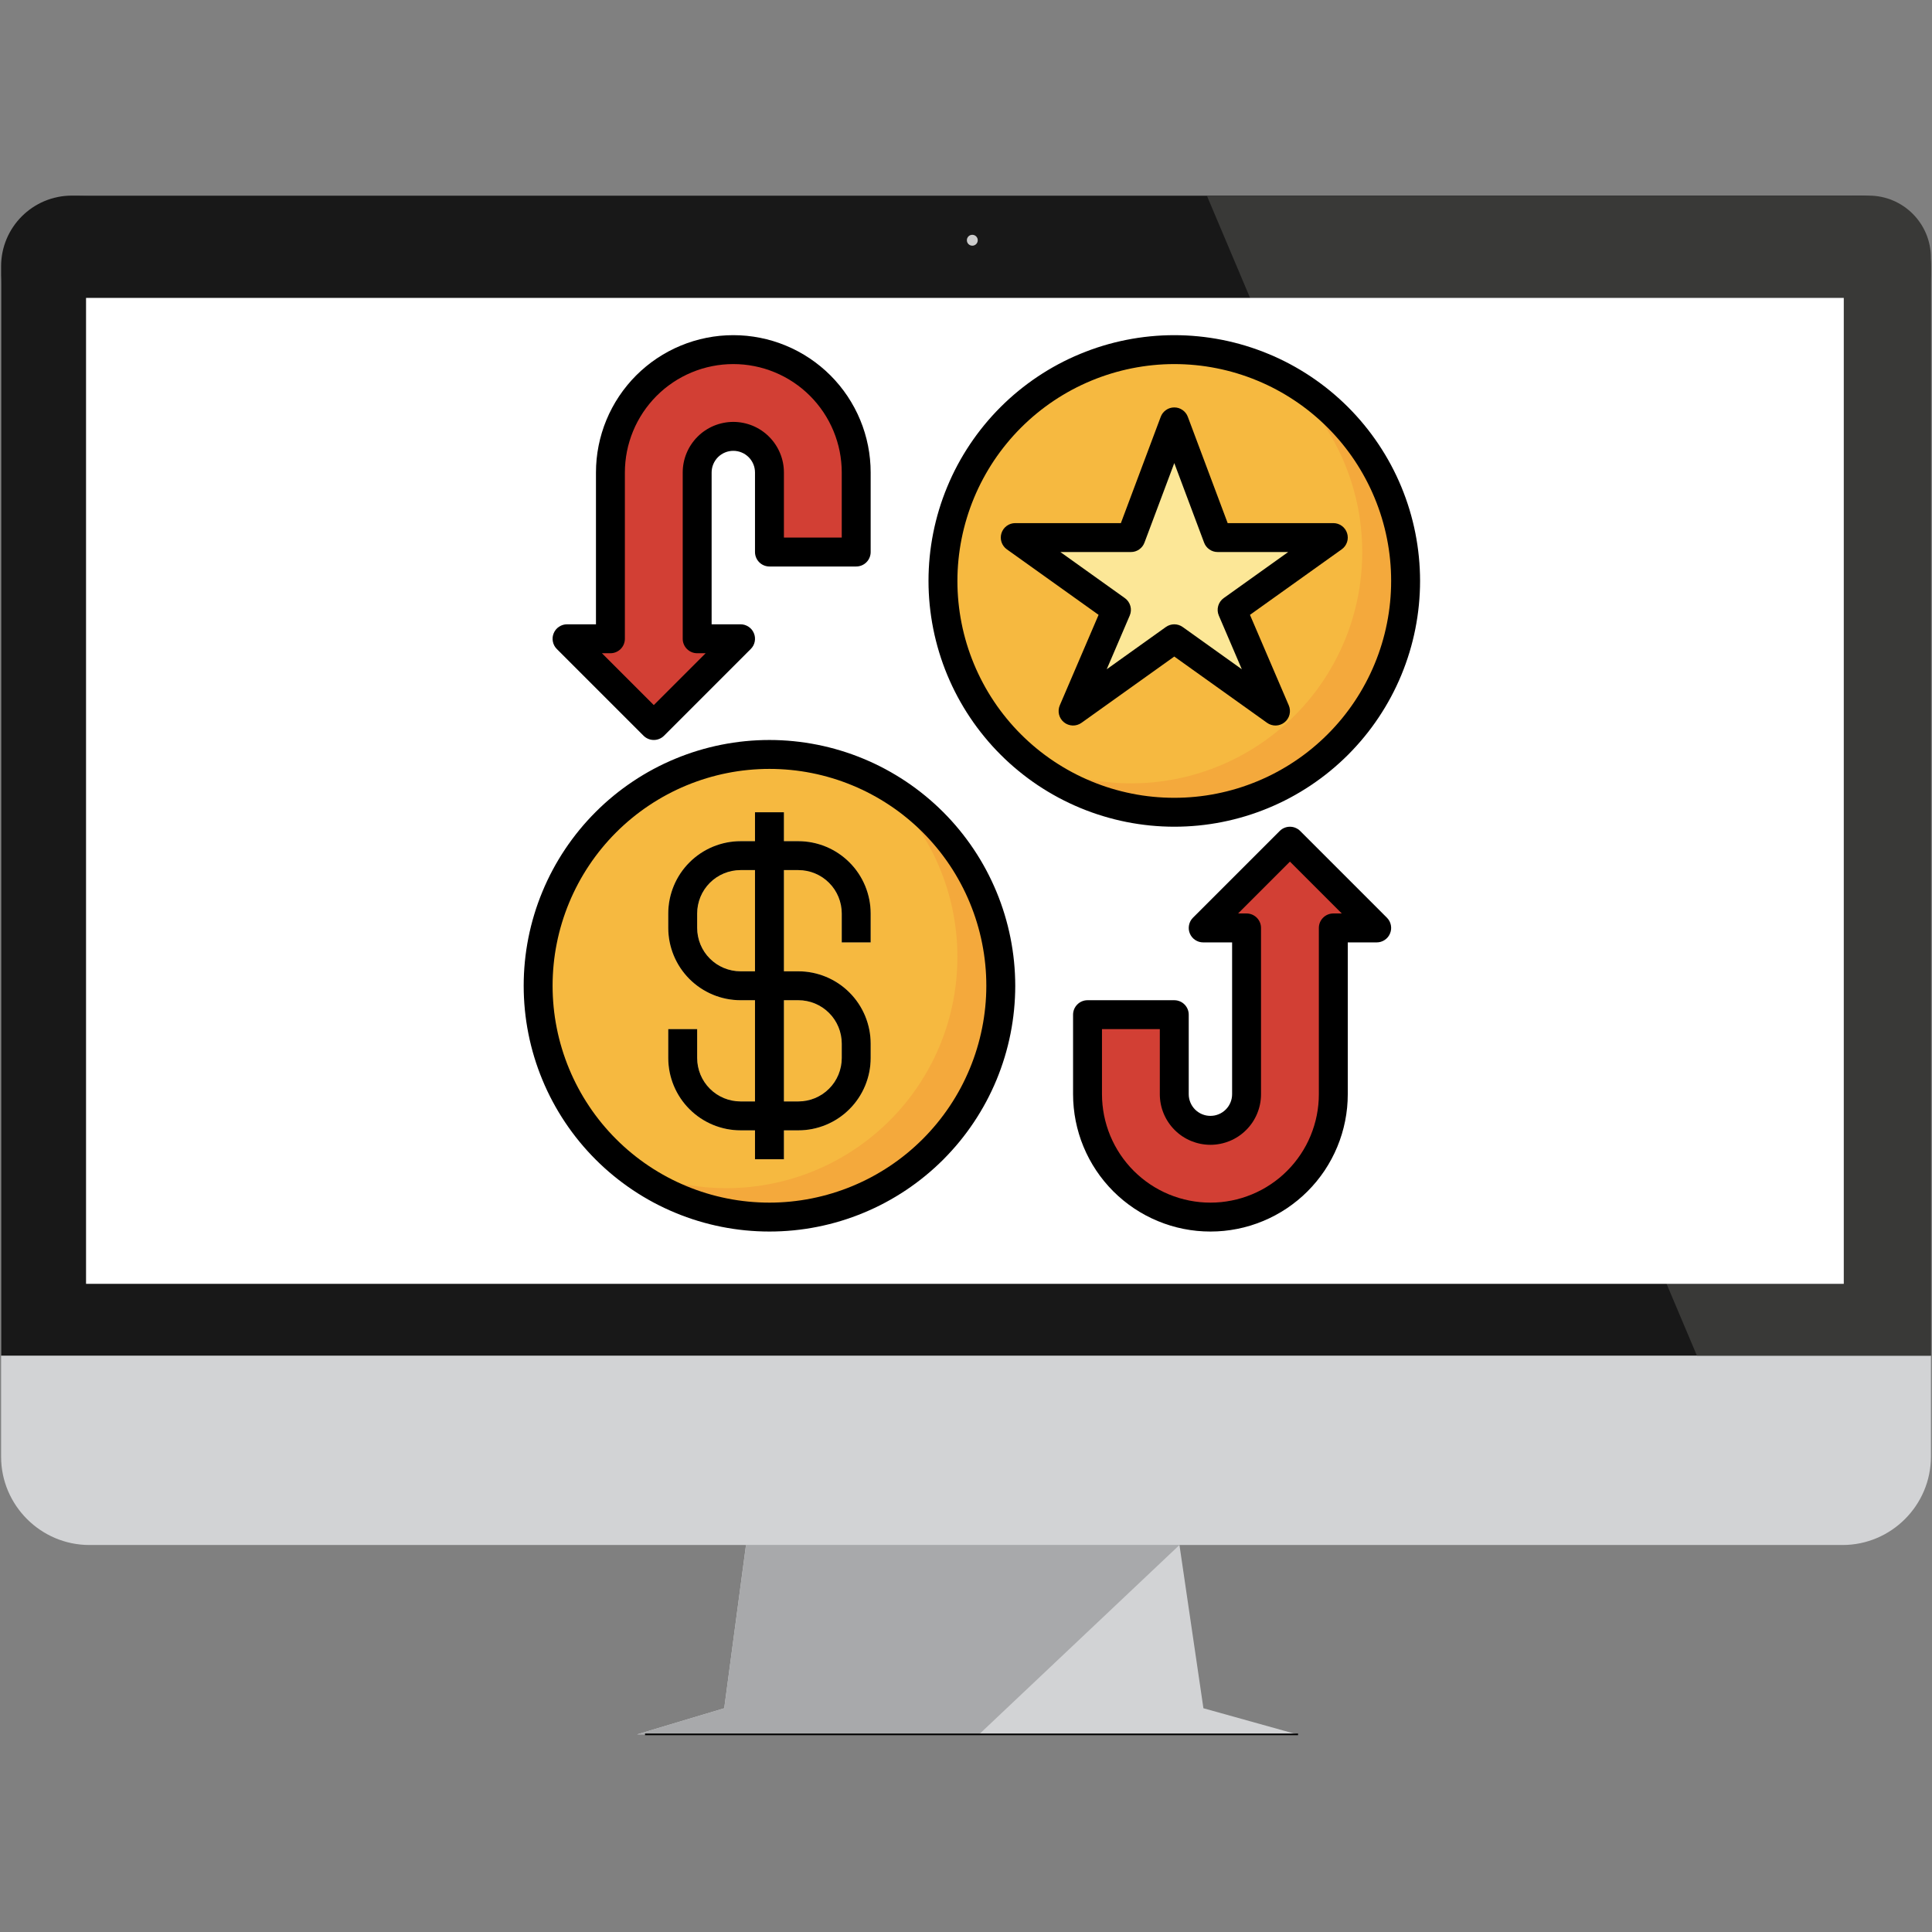 <svg xmlns="http://www.w3.org/2000/svg" width="384" viewBox="0 0 384 384" height="384" version="1.0"><rect x="0" y="0" width="384" height="384" fill="#808080" stroke="none"/><defs><clipPath id="a"><path d="M 0.219 38.879 L 383.781 38.879 L 383.781 307.137 L 0.219 307.137 Z M 0.219 38.879"/></clipPath><clipPath id="b"><path d="M 0.219 38.879 L 383.781 38.879 L 383.781 269.461 L 0.219 269.461 Z M 0.219 38.879"/></clipPath><clipPath id="c"><path d="M 126 307 L 258 307 L 258 344.879 L 126 344.879 Z M 126 307"/></clipPath><clipPath id="d"><path d="M 239.859 38.879 L 383.781 38.879 L 383.781 269.461 L 239.859 269.461 Z M 239.859 38.879"/></clipPath><clipPath id="e"><path d="M 126 307 L 235 307 L 235 344.879 L 126 344.879 Z M 126 307"/></clipPath><clipPath id="f"><path d="M 126.453 344.516 L 258 344.516 L 258 344.879 L 126.453 344.879 Z M 126.453 344.516"/></clipPath><clipPath id="g"><path d="M 104 147 L 202 147 L 202 244.777 L 104 244.777 Z M 104 147"/></clipPath><clipPath id="h"><path d="M 184 66 L 282.391 66 L 282.391 165 L 184 165 Z M 184 66"/></clipPath><clipPath id="i"><path d="M 213 164 L 277 164 L 277 244.777 L 213 244.777 Z M 213 164"/></clipPath></defs><g clip-path="url(#a)"><path fill="#D2D3D5" d="M 366.227 307.082 L 17.773 307.082 C 8.117 307.082 0.219 299.191 0.219 289.543 L 0.219 56.422 C 0.219 46.773 8.117 38.879 17.773 38.879 L 366.227 38.879 C 375.883 38.879 383.781 46.773 383.781 56.422 L 383.781 289.543 C 383.781 299.191 375.883 307.082 366.227 307.082"/></g><g clip-path="url(#b)"><path fill="#181818" d="M 369.715 38.879 L 14.285 38.879 C 6.516 38.879 0.219 45.172 0.219 52.938 L 0.219 269.449 L 383.781 269.449 L 383.781 52.938 C 383.781 45.172 377.484 38.879 369.715 38.879"/></g><g clip-path="url(#c)"><path fill="#D2D3D5" d="M 148.273 307.082 L 143.945 339.527 L 126.629 344.719 L 257.801 344.719 L 239.188 339.527 L 234.426 307.082 L 148.273 307.082"/></g><g clip-path="url(#d)"><path fill="#393937" d="M 239.871 38.879 L 337.277 269.449 L 383.781 269.449 L 383.781 51.215 C 383.781 44.402 378.254 38.879 371.434 38.879 L 239.871 38.879"/></g><path fill="#FFF" d="M 366.465 255.172 L 17.102 255.172 L 17.102 59.211 L 366.465 59.211 L 366.465 255.172"/><g clip-path="url(#e)"><path fill="#A8A9AB" d="M 126.629 344.719 L 194.598 344.719 L 234.426 307.082 L 148.273 307.082 L 143.945 339.527 L 126.629 344.719"/></g><g clip-path="url(#f)"><path transform="matrix(.016 0 0 -.016 .217 344.88)" fill="none" d="M 16299.913 10.212 L 7999.339 10.212" stroke="#000" stroke-width="20.546" stroke-miterlimit="10"/></g><path fill="#CCC" d="M 194.336 47.75 C 194.336 48.348 193.852 48.832 193.254 48.832 C 192.656 48.832 192.172 48.348 192.172 47.75 C 192.172 47.152 192.656 46.668 193.254 46.668 C 193.852 46.668 194.336 47.152 194.336 47.75"/><path fill="#F4A93C" d="M 198.914 195.93 C 198.914 197.434 198.84 198.938 198.691 200.434 C 198.543 201.934 198.324 203.422 198.031 204.898 C 197.738 206.375 197.371 207.832 196.934 209.273 C 196.496 210.715 195.988 212.133 195.414 213.523 C 194.836 214.914 194.195 216.273 193.484 217.602 C 192.773 218.93 192 220.219 191.164 221.473 C 190.328 222.723 189.434 223.934 188.477 225.098 C 187.523 226.262 186.512 227.375 185.445 228.438 C 184.383 229.504 183.27 230.516 182.105 231.469 C 180.941 232.426 179.73 233.32 178.48 234.156 C 177.227 234.992 175.938 235.766 174.609 236.477 C 173.281 237.188 171.922 237.828 170.531 238.406 C 169.141 238.98 167.723 239.488 166.281 239.926 C 164.84 240.363 163.383 240.727 161.906 241.023 C 160.43 241.316 158.941 241.535 157.441 241.684 C 155.945 241.832 154.441 241.906 152.938 241.906 C 151.43 241.906 149.93 241.832 148.43 241.684 C 146.93 241.535 145.441 241.316 143.965 241.023 C 142.488 240.727 141.031 240.363 139.59 239.926 C 138.148 239.488 136.73 238.98 135.34 238.406 C 133.949 237.828 132.59 237.188 131.262 236.477 C 129.934 235.766 128.645 234.992 127.391 234.156 C 126.141 233.32 124.934 232.426 123.77 231.469 C 122.605 230.516 121.488 229.504 120.426 228.438 C 119.359 227.375 118.352 226.262 117.395 225.098 C 116.438 223.934 115.543 222.723 114.707 221.473 C 113.871 220.219 113.098 218.93 112.387 217.602 C 111.676 216.273 111.035 214.914 110.457 213.523 C 109.883 212.133 109.375 210.715 108.938 209.273 C 108.5 207.832 108.137 206.375 107.84 204.898 C 107.547 203.422 107.328 201.934 107.18 200.434 C 107.031 198.938 106.957 197.434 106.957 195.93 C 106.957 194.422 107.031 192.918 107.18 191.422 C 107.328 189.922 107.547 188.434 107.84 186.957 C 108.137 185.48 108.5 184.023 108.938 182.582 C 109.375 181.141 109.883 179.723 110.457 178.332 C 111.035 176.941 111.676 175.582 112.387 174.254 C 113.098 172.926 113.871 171.637 114.707 170.383 C 115.543 169.133 116.438 167.926 117.395 166.762 C 118.352 165.598 119.359 164.48 120.426 163.418 C 121.488 162.352 122.605 161.344 123.77 160.387 C 124.934 159.43 126.141 158.535 127.391 157.699 C 128.645 156.863 129.934 156.09 131.262 155.379 C 132.59 154.668 133.949 154.027 135.34 153.449 C 136.73 152.875 138.148 152.367 139.59 151.93 C 141.031 151.492 142.488 151.129 143.965 150.832 C 145.441 150.539 146.93 150.32 148.43 150.172 C 149.93 150.023 151.43 149.949 152.938 149.949 C 154.441 149.949 155.945 150.023 157.441 150.172 C 158.941 150.32 160.43 150.539 161.906 150.832 C 163.383 151.129 164.84 151.492 166.281 151.93 C 167.723 152.367 169.141 152.875 170.531 153.449 C 171.922 154.027 173.281 154.668 174.609 155.379 C 175.938 156.09 177.227 156.863 178.48 157.699 C 179.73 158.535 180.941 159.43 182.105 160.387 C 183.27 161.344 184.383 162.352 185.445 163.418 C 186.512 164.48 187.523 165.598 188.477 166.762 C 189.434 167.926 190.328 169.133 191.164 170.383 C 192 171.637 192.773 172.926 193.484 174.254 C 194.195 175.582 194.836 176.941 195.414 178.332 C 195.988 179.723 196.496 181.141 196.934 182.582 C 197.371 184.023 197.738 185.48 198.031 186.957 C 198.324 188.434 198.543 189.922 198.691 191.422 C 198.84 192.918 198.914 194.422 198.914 195.93 Z M 198.914 195.93"/><path fill="#F6B940" d="M 190.293 190.18 C 190.293 186.836 189.934 183.531 189.215 180.27 C 188.492 177.004 187.43 173.855 186.02 170.82 C 184.609 167.789 182.891 164.945 180.855 162.289 C 178.824 159.637 176.531 157.23 173.973 155.078 C 172.73 154.438 171.465 153.852 170.168 153.328 C 168.875 152.805 167.559 152.34 166.219 151.934 C 164.883 151.527 163.531 151.188 162.16 150.902 C 160.793 150.621 159.414 150.402 158.027 150.25 C 156.637 150.094 155.246 150 153.848 149.973 C 152.453 149.941 151.055 149.977 149.664 150.078 C 148.27 150.176 146.883 150.336 145.504 150.562 C 144.125 150.789 142.758 151.074 141.406 151.426 C 140.055 151.773 138.719 152.184 137.402 152.656 C 136.09 153.129 134.797 153.656 133.531 154.246 C 132.262 154.836 131.027 155.48 129.816 156.184 C 128.609 156.887 127.438 157.641 126.297 158.449 C 125.16 159.262 124.059 160.117 122.996 161.027 C 121.938 161.938 120.918 162.895 119.945 163.895 C 118.973 164.898 118.047 165.941 117.168 167.031 C 116.289 168.117 115.465 169.242 114.688 170.402 C 113.914 171.566 113.191 172.758 112.523 173.988 C 111.859 175.215 111.25 176.473 110.695 177.754 C 110.145 179.039 109.652 180.344 109.219 181.672 C 108.785 183 108.414 184.348 108.105 185.707 C 107.793 187.07 107.547 188.445 107.359 189.828 C 107.176 191.215 107.055 192.605 106.996 194 C 106.938 195.398 106.945 196.793 107.012 198.188 C 107.082 199.582 107.215 200.973 107.41 202.355 C 107.605 203.738 107.867 205.113 108.188 206.473 C 108.508 207.832 108.891 209.172 109.332 210.5 C 109.777 211.824 110.281 213.125 110.844 214.406 C 111.406 215.684 112.023 216.934 112.699 218.156 C 113.379 219.379 114.109 220.57 114.895 221.723 C 115.68 222.879 116.516 224 117.402 225.078 C 118.289 226.156 119.223 227.195 120.203 228.188 C 121.184 229.184 122.211 230.133 123.277 231.031 C 124.148 231.48 125.031 231.902 125.93 232.297 C 126.828 232.691 127.738 233.055 128.66 233.391 C 129.582 233.727 130.512 234.031 131.453 234.309 C 132.395 234.582 133.344 234.828 134.301 235.043 C 135.258 235.258 136.219 235.441 137.188 235.594 C 138.156 235.746 139.129 235.871 140.105 235.961 C 141.082 236.051 142.062 236.109 143.039 236.141 C 144.02 236.168 145 236.164 145.98 236.129 C 146.961 236.094 147.938 236.031 148.914 235.934 C 149.891 235.836 150.863 235.707 151.828 235.547 C 152.797 235.387 153.758 235.199 154.715 234.977 C 155.668 234.758 156.617 234.504 157.555 234.223 C 158.496 233.941 159.426 233.629 160.344 233.289 C 161.262 232.949 162.172 232.578 163.066 232.18 C 163.961 231.777 164.844 231.352 165.711 230.895 C 166.578 230.441 167.434 229.957 168.27 229.445 C 169.105 228.938 169.926 228.398 170.73 227.836 C 171.531 227.273 172.316 226.688 173.082 226.074 C 173.848 225.461 174.594 224.824 175.316 224.16 C 176.043 223.5 176.742 222.816 177.426 222.113 C 178.105 221.406 178.762 220.68 179.398 219.93 C 180.031 219.184 180.641 218.414 181.227 217.629 C 181.809 216.84 182.371 216.035 182.902 215.215 C 183.438 214.391 183.941 213.551 184.422 212.695 C 184.902 211.844 185.355 210.973 185.777 210.09 C 186.203 209.203 186.598 208.309 186.965 207.398 C 187.328 206.488 187.668 205.566 187.977 204.637 C 188.281 203.707 188.559 202.766 188.809 201.816 C 189.055 200.867 189.27 199.91 189.457 198.949 C 189.645 197.988 189.797 197.02 189.922 196.047 C 190.047 195.074 190.141 194.098 190.203 193.121 C 190.262 192.141 190.293 191.16 190.293 190.18 Z M 190.293 190.18"/><path fill="#FCE797" d="M 173.051 187.309 L 173.051 181.559 C 173.051 180.617 172.957 179.684 172.773 178.758 C 172.586 177.832 172.312 176.934 171.953 176.062 C 171.59 175.191 171.148 174.367 170.625 173.582 C 170.102 172.797 169.504 172.07 168.836 171.406 C 168.172 170.738 167.445 170.145 166.66 169.617 C 165.879 169.094 165.051 168.652 164.18 168.289 C 163.309 167.93 162.41 167.656 161.484 167.469 C 160.559 167.285 159.625 167.191 158.684 167.191 L 155.809 167.191 L 155.809 161.445 L 150.062 161.445 L 150.062 167.191 L 147.188 167.191 C 146.246 167.191 145.312 167.285 144.387 167.469 C 143.461 167.656 142.562 167.93 141.691 168.289 C 140.82 168.652 139.996 169.094 139.211 169.617 C 138.426 170.145 137.699 170.738 137.035 171.406 C 136.367 172.07 135.773 172.797 135.246 173.582 C 134.723 174.367 134.281 175.191 133.918 176.062 C 133.559 176.934 133.285 177.832 133.098 178.758 C 132.914 179.684 132.82 180.617 132.82 181.559 L 132.82 184.434 C 132.82 185.375 132.914 186.309 133.098 187.234 C 133.285 188.16 133.559 189.059 133.918 189.93 C 134.281 190.801 134.723 191.629 135.246 192.41 C 135.773 193.195 136.367 193.922 137.035 194.59 C 137.699 195.254 138.426 195.852 139.211 196.375 C 139.996 196.898 140.82 197.34 141.691 197.703 C 142.562 198.066 143.461 198.336 144.387 198.523 C 145.312 198.707 146.246 198.801 147.188 198.801 L 150.062 198.801 L 150.062 218.918 L 147.188 218.918 C 146.621 218.918 146.062 218.863 145.508 218.75 C 144.953 218.641 144.414 218.477 143.891 218.262 C 143.367 218.043 142.871 217.777 142.398 217.465 C 141.93 217.148 141.492 216.793 141.094 216.391 C 140.691 215.992 140.336 215.555 140.02 215.086 C 139.707 214.613 139.441 214.117 139.223 213.594 C 139.008 213.07 138.844 212.531 138.734 211.977 C 138.621 211.422 138.566 210.863 138.566 210.297 L 138.566 204.547 L 132.82 204.547 L 132.82 210.297 C 132.82 211.238 132.914 212.172 133.098 213.098 C 133.285 214.023 133.559 214.922 133.918 215.793 C 134.281 216.664 134.723 217.488 135.246 218.273 C 135.773 219.059 136.367 219.785 137.035 220.449 C 137.699 221.117 138.426 221.715 139.211 222.238 C 139.996 222.762 140.82 223.203 141.691 223.566 C 142.562 223.926 143.461 224.199 144.387 224.387 C 145.312 224.57 146.246 224.664 147.188 224.664 L 150.062 224.664 L 150.062 230.41 L 155.809 230.41 L 155.809 224.664 L 158.684 224.664 C 159.625 224.664 160.559 224.57 161.484 224.387 C 162.41 224.199 163.309 223.926 164.18 223.566 C 165.051 223.203 165.879 222.762 166.66 222.238 C 167.445 221.715 168.172 221.117 168.836 220.449 C 169.504 219.785 170.102 219.059 170.625 218.273 C 171.148 217.488 171.59 216.664 171.953 215.793 C 172.312 214.922 172.586 214.023 172.773 213.098 C 172.957 212.172 173.051 211.238 173.051 210.297 L 173.051 207.422 C 173.051 206.48 172.957 205.547 172.773 204.621 C 172.586 203.695 172.312 202.797 171.953 201.926 C 171.59 201.055 171.148 200.227 170.625 199.445 C 170.102 198.66 169.504 197.934 168.836 197.266 C 168.172 196.602 167.445 196.004 166.66 195.48 C 165.879 194.957 165.051 194.516 164.18 194.152 C 163.309 193.793 162.41 193.52 161.484 193.332 C 160.559 193.148 159.625 193.055 158.684 193.055 L 155.809 193.055 L 155.809 172.938 L 158.684 172.938 C 159.25 172.938 159.809 172.992 160.363 173.105 C 160.922 173.215 161.461 173.379 161.98 173.594 C 162.504 173.812 163 174.078 163.473 174.391 C 163.941 174.707 164.379 175.062 164.777 175.465 C 165.18 175.863 165.535 176.301 165.852 176.77 C 166.164 177.242 166.43 177.738 166.648 178.262 C 166.863 178.785 167.027 179.324 167.137 179.879 C 167.25 180.434 167.305 180.992 167.305 181.559 L 167.305 187.309 Z M 158.684 198.801 C 159.25 198.801 159.809 198.855 160.363 198.969 C 160.922 199.078 161.461 199.242 161.98 199.457 C 162.504 199.676 163 199.941 163.473 200.254 C 163.941 200.57 164.379 200.926 164.777 201.328 C 165.18 201.727 165.535 202.16 165.852 202.633 C 166.164 203.102 166.43 203.602 166.648 204.125 C 166.863 204.645 167.027 205.184 167.137 205.742 C 167.25 206.297 167.305 206.855 167.305 207.422 L 167.305 210.297 C 167.305 210.863 167.25 211.422 167.137 211.977 C 167.027 212.531 166.863 213.07 166.648 213.594 C 166.43 214.117 166.164 214.613 165.852 215.086 C 165.535 215.555 165.18 215.992 164.777 216.391 C 164.379 216.793 163.941 217.148 163.473 217.465 C 163 217.777 162.504 218.043 161.98 218.262 C 161.461 218.477 160.922 218.641 160.363 218.75 C 159.809 218.863 159.25 218.918 158.684 218.918 L 155.809 218.918 L 155.809 198.801 Z M 150.062 193.055 L 147.188 193.055 C 146.621 193.055 146.062 193 145.508 192.887 C 144.953 192.777 144.414 192.613 143.891 192.398 C 143.367 192.18 142.871 191.914 142.398 191.602 C 141.93 191.285 141.492 190.93 141.094 190.527 C 140.691 190.129 140.336 189.695 140.02 189.223 C 139.707 188.754 139.441 188.254 139.223 187.73 C 139.008 187.211 138.844 186.672 138.734 186.113 C 138.621 185.559 138.566 185 138.566 184.434 L 138.566 181.559 C 138.566 180.992 138.621 180.434 138.734 179.879 C 138.844 179.324 139.008 178.785 139.223 178.262 C 139.441 177.738 139.707 177.242 140.02 176.77 C 140.336 176.301 140.691 175.863 141.094 175.465 C 141.492 175.062 141.93 174.707 142.398 174.391 C 142.871 174.078 143.367 173.812 143.891 173.594 C 144.414 173.379 144.953 173.215 145.508 173.105 C 146.062 172.992 146.621 172.938 147.188 172.938 L 150.062 172.938 Z M 150.062 193.055"/><path fill="#F4A93C" d="M 279.375 115.465 C 279.375 116.973 279.301 118.477 279.152 119.973 C 279.004 121.473 278.785 122.961 278.492 124.438 C 278.199 125.914 277.832 127.371 277.395 128.812 C 276.957 130.254 276.449 131.672 275.875 133.062 C 275.297 134.453 274.656 135.812 273.945 137.141 C 273.234 138.469 272.461 139.758 271.625 141.012 C 270.789 142.262 269.895 143.469 268.938 144.633 C 267.984 145.797 266.973 146.914 265.906 147.977 C 264.844 149.043 263.73 150.051 262.566 151.008 C 261.402 151.965 260.191 152.859 258.941 153.695 C 257.688 154.531 256.398 155.305 255.07 156.016 C 253.742 156.727 252.383 157.367 250.992 157.945 C 249.602 158.52 248.184 159.027 246.742 159.465 C 245.301 159.902 243.844 160.266 242.367 160.562 C 240.891 160.855 239.402 161.074 237.902 161.223 C 236.406 161.371 234.902 161.445 233.398 161.445 C 231.891 161.445 230.391 161.371 228.891 161.223 C 227.391 161.074 225.902 160.855 224.426 160.562 C 222.949 160.266 221.492 159.902 220.051 159.465 C 218.609 159.027 217.191 158.52 215.801 157.945 C 214.41 157.367 213.051 156.727 211.723 156.016 C 210.395 155.305 209.105 154.531 207.852 153.695 C 206.602 152.859 205.395 151.965 204.23 151.008 C 203.066 150.051 201.949 149.043 200.887 147.977 C 199.82 146.914 198.812 145.797 197.855 144.633 C 196.898 143.469 196.004 142.262 195.168 141.012 C 194.332 139.758 193.559 138.469 192.848 137.141 C 192.137 135.812 191.496 134.453 190.918 133.062 C 190.344 131.672 189.836 130.254 189.398 128.812 C 188.961 127.371 188.598 125.914 188.301 124.438 C 188.008 122.961 187.789 121.473 187.641 119.973 C 187.492 118.477 187.418 116.973 187.418 115.465 C 187.418 113.961 187.492 112.457 187.641 110.961 C 187.789 109.461 188.008 107.973 188.301 106.496 C 188.598 105.02 188.961 103.562 189.398 102.121 C 189.836 100.68 190.344 99.262 190.918 97.871 C 191.496 96.48 192.137 95.121 192.848 93.793 C 193.559 92.465 194.332 91.176 195.168 89.922 C 196.004 88.672 196.898 87.461 197.855 86.297 C 198.812 85.133 199.82 84.02 200.887 82.957 C 201.949 81.891 203.066 80.879 204.23 79.926 C 205.395 78.969 206.602 78.074 207.852 77.238 C 209.105 76.402 210.395 75.629 211.723 74.918 C 213.051 74.207 214.41 73.566 215.801 72.988 C 217.191 72.414 218.609 71.906 220.051 71.469 C 221.492 71.031 222.949 70.668 224.426 70.371 C 225.902 70.078 227.391 69.859 228.891 69.711 C 230.391 69.562 231.891 69.488 233.398 69.488 C 234.902 69.488 236.406 69.562 237.902 69.711 C 239.402 69.859 240.891 70.078 242.367 70.371 C 243.844 70.668 245.301 71.031 246.742 71.469 C 248.184 71.906 249.602 72.414 250.992 72.988 C 252.383 73.566 253.742 74.207 255.07 74.918 C 256.398 75.629 257.688 76.402 258.941 77.238 C 260.191 78.074 261.402 78.969 262.566 79.926 C 263.73 80.879 264.844 81.891 265.906 82.957 C 266.973 84.02 267.984 85.133 268.938 86.297 C 269.895 87.461 270.789 88.672 271.625 89.922 C 272.461 91.176 273.234 92.465 273.945 93.793 C 274.656 95.121 275.297 96.48 275.875 97.871 C 276.449 99.262 276.957 100.68 277.395 102.121 C 277.832 103.562 278.199 105.02 278.492 106.496 C 278.785 107.973 279.004 109.461 279.152 110.961 C 279.301 112.457 279.375 113.961 279.375 115.465 Z M 279.375 115.465"/><path fill="#F6B940" d="M 270.754 109.719 C 270.754 106.375 270.395 103.07 269.676 99.805 C 268.953 96.543 267.891 93.395 266.48 90.359 C 265.07 87.328 263.352 84.484 261.316 81.828 C 259.285 79.176 256.992 76.77 254.434 74.617 C 253.191 73.977 251.926 73.391 250.629 72.867 C 249.336 72.344 248.02 71.879 246.68 71.473 C 245.344 71.066 243.992 70.723 242.621 70.441 C 241.254 70.16 239.875 69.941 238.488 69.789 C 237.098 69.633 235.707 69.539 234.309 69.512 C 232.914 69.48 231.516 69.516 230.125 69.617 C 228.73 69.715 227.344 69.875 225.965 70.102 C 224.586 70.328 223.219 70.613 221.867 70.965 C 220.516 71.312 219.18 71.723 217.863 72.195 C 216.551 72.668 215.258 73.195 213.992 73.785 C 212.723 74.375 211.488 75.02 210.277 75.723 C 209.07 76.426 207.898 77.18 206.758 77.988 C 205.621 78.797 204.52 79.656 203.457 80.566 C 202.398 81.477 201.383 82.434 200.406 83.434 C 199.434 84.438 198.508 85.48 197.629 86.57 C 196.75 87.656 195.926 88.781 195.148 89.941 C 194.375 91.105 193.652 92.297 192.984 93.527 C 192.32 94.754 191.711 96.012 191.156 97.293 C 190.605 98.578 190.113 99.883 189.68 101.211 C 189.246 102.539 188.875 103.887 188.566 105.246 C 188.254 106.609 188.008 107.984 187.82 109.367 C 187.637 110.754 187.516 112.145 187.457 113.539 C 187.398 114.938 187.406 116.332 187.473 117.727 C 187.543 119.121 187.676 120.512 187.871 121.895 C 188.066 123.277 188.328 124.652 188.648 126.012 C 188.969 127.371 189.352 128.711 189.797 130.039 C 190.238 131.363 190.742 132.664 191.305 133.941 C 191.867 135.223 192.484 136.473 193.16 137.695 C 193.84 138.918 194.57 140.109 195.355 141.262 C 196.141 142.418 196.977 143.535 197.863 144.617 C 198.75 145.695 199.684 146.734 200.664 147.727 C 201.645 148.723 202.672 149.668 203.738 150.57 C 204.609 151.02 205.492 151.441 206.391 151.836 C 207.289 152.23 208.199 152.594 209.121 152.93 C 210.043 153.266 210.973 153.57 211.914 153.848 C 212.855 154.121 213.805 154.367 214.762 154.582 C 215.719 154.797 216.68 154.98 217.648 155.133 C 218.617 155.285 219.59 155.41 220.566 155.5 C 221.543 155.59 222.523 155.648 223.5 155.68 C 224.48 155.707 225.461 155.703 226.441 155.668 C 227.422 155.633 228.398 155.57 229.375 155.473 C 230.352 155.375 231.324 155.246 232.289 155.086 C 233.258 154.926 234.219 154.738 235.176 154.516 C 236.129 154.297 237.078 154.043 238.016 153.762 C 238.957 153.48 239.887 153.168 240.805 152.828 C 241.723 152.488 242.633 152.117 243.527 151.719 C 244.422 151.316 245.305 150.891 246.172 150.434 C 247.039 149.98 247.895 149.496 248.73 148.984 C 249.566 148.477 250.387 147.938 251.191 147.375 C 251.992 146.812 252.777 146.227 253.543 145.613 C 254.309 145 255.055 144.363 255.777 143.699 C 256.504 143.039 257.203 142.355 257.887 141.652 C 258.566 140.945 259.223 140.219 259.859 139.469 C 260.492 138.723 261.102 137.953 261.688 137.168 C 262.27 136.379 262.832 135.574 263.363 134.754 C 263.898 133.93 264.402 133.09 264.883 132.234 C 265.363 131.379 265.816 130.512 266.238 129.625 C 266.664 128.742 267.059 127.848 267.426 126.938 C 267.793 126.027 268.129 125.105 268.438 124.176 C 268.742 123.246 269.02 122.305 269.27 121.355 C 269.516 120.406 269.73 119.449 269.918 118.488 C 270.105 117.527 270.262 116.559 270.383 115.586 C 270.508 114.613 270.602 113.637 270.664 112.66 C 270.723 111.68 270.754 110.699 270.754 109.719 Z M 270.754 109.719"/><path fill="#FCE797" d="M 233.398 126.961 L 253.512 141.328 L 244.891 121.215 L 265.008 106.848 L 242.02 106.848 L 233.398 83.855 L 224.777 106.848 L 201.789 106.848 L 221.902 121.215 L 213.281 141.328 Z M 233.398 126.961"/><path fill="#D23F34" d="M 265.008 184.434 L 265.008 217.48 C 265.008 218.281 264.969 219.078 264.891 219.875 C 264.812 220.672 264.691 221.461 264.539 222.246 C 264.383 223.031 264.188 223.805 263.953 224.57 C 263.723 225.336 263.453 226.09 263.148 226.828 C 262.84 227.566 262.5 228.289 262.121 228.992 C 261.746 229.699 261.336 230.387 260.891 231.051 C 260.445 231.715 259.969 232.355 259.461 232.977 C 258.953 233.594 258.418 234.188 257.852 234.75 C 257.285 235.316 256.695 235.855 256.078 236.359 C 255.457 236.867 254.816 237.344 254.152 237.789 C 253.484 238.234 252.801 238.645 252.094 239.02 C 251.391 239.398 250.668 239.738 249.93 240.047 C 249.188 240.352 248.438 240.621 247.672 240.855 C 246.906 241.086 246.129 241.281 245.348 241.438 C 244.562 241.594 243.77 241.711 242.977 241.789 C 242.18 241.867 241.383 241.906 240.582 241.906 C 239.781 241.906 238.984 241.867 238.188 241.789 C 237.391 241.711 236.602 241.594 235.816 241.438 C 235.031 241.281 234.258 241.086 233.492 240.855 C 232.727 240.621 231.973 240.352 231.234 240.047 C 230.496 239.738 229.773 239.398 229.066 239.02 C 228.359 238.645 227.676 238.234 227.012 237.789 C 226.344 237.344 225.703 236.867 225.086 236.359 C 224.469 235.855 223.875 235.316 223.309 234.75 C 222.742 234.188 222.207 233.594 221.699 232.977 C 221.191 232.355 220.715 231.715 220.273 231.051 C 219.828 230.387 219.418 229.699 219.039 228.992 C 218.664 228.289 218.32 227.566 218.016 226.828 C 217.707 226.09 217.438 225.336 217.207 224.57 C 216.977 223.805 216.781 223.031 216.625 222.246 C 216.469 221.461 216.352 220.672 216.273 219.875 C 216.195 219.078 216.156 218.281 216.156 217.48 L 216.156 201.676 L 233.398 201.676 L 233.398 217.48 C 233.398 217.953 233.441 218.418 233.535 218.883 C 233.625 219.344 233.762 219.793 233.945 220.23 C 234.125 220.664 234.344 221.078 234.609 221.473 C 234.871 221.863 235.168 222.227 235.5 222.559 C 235.836 222.895 236.199 223.191 236.59 223.453 C 236.98 223.715 237.395 223.938 237.832 224.117 C 238.266 224.297 238.715 224.434 239.18 224.527 C 239.641 224.617 240.109 224.664 240.582 224.664 C 241.051 224.664 241.52 224.617 241.98 224.527 C 242.445 224.434 242.895 224.297 243.328 224.117 C 243.766 223.938 244.18 223.715 244.57 223.453 C 244.965 223.191 245.328 222.895 245.66 222.559 C 245.996 222.227 246.293 221.863 246.555 221.473 C 246.816 221.078 247.039 220.664 247.219 220.23 C 247.398 219.793 247.535 219.344 247.625 218.883 C 247.719 218.418 247.766 217.953 247.766 217.48 L 247.766 184.434 L 239.145 184.434 L 256.387 167.191 L 273.629 184.434 Z M 265.008 184.434"/><path fill="#D23F34" d="M 121.324 126.961 L 121.324 93.914 C 121.324 93.113 121.367 92.316 121.445 91.52 C 121.523 90.723 121.641 89.934 121.797 89.148 C 121.953 88.363 122.145 87.59 122.379 86.824 C 122.609 86.059 122.879 85.305 123.184 84.566 C 123.492 83.828 123.832 83.105 124.211 82.402 C 124.586 81.695 125 81.008 125.441 80.344 C 125.887 79.68 126.363 79.039 126.871 78.418 C 127.379 77.801 127.914 77.207 128.48 76.645 C 129.047 76.078 129.637 75.539 130.258 75.035 C 130.875 74.527 131.516 74.051 132.18 73.605 C 132.848 73.16 133.531 72.75 134.238 72.375 C 134.941 71.996 135.664 71.656 136.406 71.348 C 137.145 71.043 137.895 70.773 138.66 70.539 C 139.426 70.309 140.203 70.113 140.988 69.957 C 141.77 69.801 142.562 69.684 143.359 69.605 C 144.152 69.527 144.953 69.488 145.75 69.488 C 146.551 69.488 147.352 69.527 148.145 69.605 C 148.941 69.684 149.73 69.801 150.516 69.957 C 151.301 70.113 152.078 70.309 152.844 70.539 C 153.609 70.773 154.359 71.043 155.098 71.348 C 155.84 71.656 156.559 71.996 157.266 72.375 C 157.973 72.75 158.656 73.16 159.32 73.605 C 159.988 74.051 160.629 74.527 161.246 75.035 C 161.867 75.539 162.457 76.078 163.023 76.645 C 163.59 77.207 164.125 77.801 164.633 78.418 C 165.141 79.039 165.617 79.68 166.062 80.344 C 166.504 81.008 166.918 81.695 167.293 82.402 C 167.672 83.105 168.012 83.828 168.316 84.566 C 168.625 85.305 168.895 86.059 169.125 86.824 C 169.359 87.59 169.551 88.363 169.707 89.148 C 169.863 89.934 169.98 90.723 170.059 91.52 C 170.137 92.316 170.176 93.113 170.176 93.914 L 170.176 109.719 L 152.938 109.719 L 152.938 93.914 C 152.938 93.441 152.891 92.977 152.797 92.512 C 152.707 92.051 152.57 91.602 152.391 91.164 C 152.207 90.73 151.988 90.316 151.727 89.922 C 151.465 89.531 151.164 89.168 150.832 88.836 C 150.5 88.5 150.137 88.203 149.742 87.941 C 149.352 87.68 148.938 87.457 148.5 87.277 C 148.066 87.098 147.617 86.961 147.152 86.867 C 146.691 86.777 146.223 86.73 145.75 86.73 C 145.281 86.73 144.812 86.777 144.352 86.867 C 143.887 86.961 143.438 87.098 143.004 87.277 C 142.566 87.457 142.152 87.68 141.762 87.941 C 141.367 88.203 141.004 88.5 140.672 88.836 C 140.34 89.168 140.039 89.531 139.777 89.922 C 139.516 90.316 139.297 90.73 139.113 91.164 C 138.934 91.602 138.797 92.051 138.707 92.512 C 138.613 92.977 138.566 93.441 138.566 93.914 L 138.566 126.961 L 147.188 126.961 L 129.945 144.203 L 112.707 126.961 Z M 121.324 126.961"/><g clip-path="url(#g)"><path d="M 152.938 147.078 C 151.336 147.078 149.738 147.156 148.148 147.312 C 146.555 147.469 144.973 147.703 143.406 148.016 C 141.836 148.328 140.285 148.715 138.754 149.18 C 137.223 149.645 135.719 150.184 134.242 150.797 C 132.762 151.406 131.32 152.09 129.906 152.844 C 128.496 153.598 127.125 154.422 125.797 155.309 C 124.465 156.199 123.18 157.148 121.945 158.164 C 120.707 159.18 119.523 160.254 118.395 161.383 C 117.262 162.516 116.188 163.699 115.172 164.938 C 114.16 166.172 113.207 167.457 112.316 168.789 C 111.43 170.117 110.605 171.488 109.852 172.898 C 109.098 174.309 108.414 175.754 107.805 177.234 C 107.191 178.711 106.652 180.215 106.188 181.746 C 105.723 183.277 105.336 184.828 105.023 186.398 C 104.711 187.965 104.477 189.547 104.32 191.141 C 104.164 192.73 104.086 194.328 104.086 195.93 C 104.086 197.527 104.164 199.125 104.32 200.715 C 104.477 202.309 104.711 203.891 105.023 205.457 C 105.336 207.027 105.723 208.578 106.188 210.109 C 106.652 211.641 107.191 213.145 107.805 214.621 C 108.414 216.102 109.098 217.547 109.852 218.957 C 110.605 220.367 111.43 221.738 112.316 223.066 C 113.207 224.398 114.16 225.684 115.172 226.918 C 116.188 228.156 117.262 229.34 118.395 230.473 C 119.523 231.602 120.707 232.676 121.945 233.691 C 123.18 234.707 124.465 235.656 125.797 236.547 C 127.125 237.434 128.496 238.258 129.906 239.012 C 131.32 239.766 132.762 240.449 134.242 241.059 C 135.719 241.672 137.223 242.211 138.754 242.676 C 140.285 243.141 141.836 243.527 143.406 243.84 C 144.973 244.152 146.555 244.387 148.148 244.543 C 149.738 244.699 151.336 244.777 152.938 244.777 C 154.535 244.777 156.133 244.699 157.723 244.543 C 159.316 244.387 160.898 244.152 162.465 243.84 C 164.035 243.527 165.586 243.141 167.117 242.676 C 168.648 242.211 170.152 241.672 171.629 241.059 C 173.109 240.449 174.555 239.766 175.965 239.012 C 177.375 238.258 178.746 237.434 180.078 236.547 C 181.406 235.656 182.691 234.707 183.926 233.691 C 185.164 232.676 186.348 231.602 187.48 230.473 C 188.609 229.34 189.684 228.156 190.699 226.918 C 191.715 225.684 192.664 224.398 193.555 223.066 C 194.441 221.738 195.266 220.367 196.02 218.957 C 196.773 217.547 197.457 216.102 198.07 214.621 C 198.68 213.145 199.219 211.641 199.684 210.109 C 200.148 208.578 200.535 207.027 200.848 205.457 C 201.16 203.891 201.395 202.309 201.551 200.715 C 201.707 199.125 201.789 197.527 201.789 195.93 C 201.785 194.328 201.707 192.734 201.547 191.141 C 201.391 189.551 201.152 187.969 200.84 186.402 C 200.527 184.832 200.137 183.285 199.672 181.754 C 199.207 180.223 198.668 178.719 198.055 177.242 C 197.441 175.766 196.758 174.32 196.004 172.91 C 195.25 171.5 194.426 170.129 193.539 168.801 C 192.648 167.469 191.695 166.188 190.684 164.953 C 189.668 163.715 188.594 162.531 187.465 161.402 C 186.332 160.27 185.148 159.195 183.914 158.184 C 182.676 157.168 181.395 156.215 180.062 155.324 C 178.734 154.438 177.363 153.617 175.953 152.859 C 174.543 152.105 173.098 151.422 171.621 150.809 C 170.145 150.195 168.641 149.656 167.109 149.191 C 165.582 148.727 164.031 148.336 162.461 148.023 C 160.895 147.711 159.312 147.477 157.723 147.316 C 156.129 147.16 154.535 147.078 152.938 147.078 Z M 152.938 239.031 C 151.523 239.031 150.117 238.961 148.711 238.824 C 147.305 238.688 145.91 238.48 144.527 238.203 C 143.141 237.93 141.773 237.586 140.422 237.176 C 139.074 236.766 137.746 236.293 136.441 235.75 C 135.137 235.211 133.863 234.609 132.617 233.941 C 131.371 233.277 130.164 232.551 128.988 231.766 C 127.816 230.984 126.684 230.145 125.59 229.246 C 124.5 228.352 123.453 227.406 122.457 226.406 C 121.457 225.41 120.512 224.363 119.617 223.273 C 118.719 222.18 117.879 221.051 117.098 219.875 C 116.312 218.703 115.586 217.492 114.922 216.246 C 114.258 215 113.652 213.727 113.113 212.422 C 112.574 211.117 112.098 209.793 111.688 208.441 C 111.277 207.09 110.934 205.723 110.66 204.336 C 110.383 202.953 110.176 201.559 110.039 200.152 C 109.902 198.746 109.832 197.34 109.832 195.93 C 109.832 194.516 109.902 193.109 110.039 191.703 C 110.176 190.297 110.383 188.902 110.66 187.52 C 110.934 186.133 111.277 184.766 111.688 183.414 C 112.098 182.062 112.574 180.738 113.113 179.434 C 113.652 178.129 114.258 176.855 114.922 175.609 C 115.586 174.363 116.312 173.152 117.098 171.98 C 117.879 170.805 118.719 169.676 119.617 168.582 C 120.512 167.492 121.457 166.445 122.457 165.449 C 123.453 164.449 124.5 163.504 125.59 162.609 C 126.684 161.711 127.816 160.871 128.988 160.09 C 130.164 159.305 131.371 158.578 132.617 157.914 C 133.863 157.246 135.137 156.645 136.441 156.105 C 137.746 155.566 139.074 155.09 140.422 154.68 C 141.773 154.27 143.141 153.926 144.527 153.652 C 145.91 153.375 147.305 153.168 148.711 153.031 C 150.117 152.895 151.523 152.824 152.938 152.824 C 154.348 152.824 155.758 152.895 157.16 153.031 C 158.566 153.168 159.961 153.375 161.344 153.652 C 162.73 153.926 164.098 154.27 165.449 154.68 C 166.801 155.09 168.125 155.566 169.43 156.105 C 170.734 156.645 172.012 157.246 173.254 157.914 C 174.5 158.578 175.711 159.305 176.883 160.09 C 178.059 160.871 179.191 161.711 180.281 162.609 C 181.371 163.504 182.418 164.449 183.414 165.449 C 184.414 166.445 185.359 167.492 186.254 168.582 C 187.152 169.676 187.992 170.805 188.777 171.98 C 189.559 173.152 190.285 174.363 190.949 175.609 C 191.617 176.855 192.219 178.129 192.758 179.434 C 193.301 180.738 193.773 182.062 194.184 183.414 C 194.594 184.766 194.938 186.133 195.211 187.52 C 195.488 188.902 195.695 190.297 195.832 191.703 C 195.973 193.109 196.039 194.516 196.039 195.93 C 196.039 197.34 195.969 198.746 195.828 200.152 C 195.688 201.555 195.48 202.949 195.203 204.332 C 194.926 205.719 194.582 207.086 194.172 208.434 C 193.762 209.785 193.285 211.113 192.746 212.414 C 192.203 213.719 191.602 214.992 190.938 216.238 C 190.27 217.48 189.547 218.691 188.762 219.863 C 187.977 221.035 187.137 222.168 186.242 223.258 C 185.344 224.352 184.398 225.395 183.402 226.395 C 182.402 227.391 181.359 228.336 180.27 229.234 C 179.176 230.129 178.043 230.969 176.871 231.754 C 175.699 232.535 174.488 233.262 173.246 233.93 C 172 234.594 170.727 235.195 169.422 235.738 C 168.121 236.277 166.793 236.754 165.441 237.164 C 164.094 237.574 162.727 237.918 161.34 238.195 C 159.957 238.473 158.562 238.68 157.16 238.82 C 155.754 238.961 154.348 239.031 152.938 239.031 Z M 152.938 239.031"/></g><path d="M 158.684 167.191 L 155.809 167.191 L 155.809 161.445 L 150.062 161.445 L 150.062 167.191 L 147.188 167.191 C 146.246 167.191 145.312 167.285 144.387 167.469 C 143.461 167.656 142.562 167.93 141.691 168.289 C 140.82 168.652 139.996 169.094 139.211 169.617 C 138.426 170.145 137.699 170.738 137.035 171.406 C 136.367 172.07 135.773 172.797 135.246 173.582 C 134.723 174.367 134.281 175.191 133.918 176.062 C 133.559 176.934 133.285 177.832 133.098 178.758 C 132.914 179.684 132.82 180.617 132.82 181.559 L 132.82 184.434 C 132.82 185.375 132.914 186.309 133.098 187.234 C 133.285 188.16 133.559 189.059 133.918 189.93 C 134.281 190.801 134.723 191.629 135.246 192.41 C 135.773 193.195 136.367 193.922 137.035 194.59 C 137.699 195.254 138.426 195.852 139.211 196.375 C 139.996 196.898 140.82 197.34 141.691 197.703 C 142.562 198.066 143.461 198.336 144.387 198.523 C 145.312 198.707 146.246 198.801 147.188 198.801 L 150.062 198.801 L 150.062 218.918 L 147.188 218.918 C 146.621 218.918 146.062 218.863 145.508 218.75 C 144.953 218.641 144.414 218.477 143.891 218.262 C 143.367 218.043 142.871 217.777 142.398 217.465 C 141.93 217.148 141.492 216.793 141.094 216.391 C 140.691 215.992 140.336 215.555 140.02 215.086 C 139.707 214.613 139.441 214.117 139.223 213.594 C 139.008 213.07 138.844 212.531 138.734 211.977 C 138.621 211.422 138.566 210.863 138.566 210.297 L 138.566 204.547 L 132.82 204.547 L 132.82 210.297 C 132.82 211.238 132.914 212.172 133.098 213.098 C 133.285 214.023 133.559 214.922 133.918 215.793 C 134.281 216.664 134.723 217.488 135.246 218.273 C 135.773 219.059 136.367 219.785 137.035 220.449 C 137.699 221.117 138.426 221.715 139.211 222.238 C 139.996 222.762 140.82 223.203 141.691 223.566 C 142.562 223.926 143.461 224.199 144.387 224.387 C 145.312 224.57 146.246 224.664 147.188 224.664 L 150.062 224.664 L 150.062 230.41 L 155.809 230.41 L 155.809 224.664 L 158.684 224.664 C 159.625 224.664 160.559 224.57 161.484 224.387 C 162.41 224.199 163.309 223.926 164.18 223.566 C 165.051 223.203 165.879 222.762 166.66 222.238 C 167.445 221.715 168.172 221.117 168.836 220.449 C 169.504 219.785 170.102 219.059 170.625 218.273 C 171.148 217.488 171.59 216.664 171.953 215.793 C 172.312 214.922 172.586 214.023 172.773 213.098 C 172.957 212.172 173.051 211.238 173.051 210.297 L 173.051 207.422 C 173.051 206.48 172.957 205.547 172.773 204.621 C 172.586 203.695 172.312 202.797 171.953 201.926 C 171.59 201.055 171.148 200.227 170.625 199.445 C 170.102 198.66 169.504 197.934 168.836 197.266 C 168.172 196.602 167.445 196.004 166.66 195.48 C 165.879 194.957 165.051 194.516 164.18 194.152 C 163.309 193.793 162.41 193.52 161.484 193.332 C 160.559 193.148 159.625 193.055 158.684 193.055 L 155.809 193.055 L 155.809 172.938 L 158.684 172.938 C 159.25 172.938 159.809 172.992 160.363 173.105 C 160.922 173.215 161.461 173.379 161.98 173.594 C 162.504 173.812 163 174.078 163.473 174.391 C 163.941 174.707 164.379 175.062 164.777 175.465 C 165.18 175.863 165.535 176.301 165.852 176.77 C 166.164 177.242 166.43 177.738 166.648 178.262 C 166.863 178.785 167.027 179.324 167.137 179.879 C 167.25 180.434 167.305 180.992 167.305 181.559 L 167.305 187.309 L 173.051 187.309 L 173.051 181.559 C 173.051 180.617 172.957 179.684 172.773 178.758 C 172.586 177.832 172.312 176.934 171.953 176.062 C 171.59 175.191 171.148 174.367 170.625 173.582 C 170.102 172.797 169.504 172.07 168.836 171.406 C 168.172 170.738 167.445 170.145 166.66 169.617 C 165.879 169.094 165.051 168.652 164.18 168.289 C 163.309 167.93 162.41 167.656 161.484 167.469 C 160.559 167.285 159.625 167.191 158.684 167.191 Z M 158.684 198.801 C 159.25 198.801 159.809 198.855 160.363 198.969 C 160.922 199.078 161.461 199.242 161.98 199.457 C 162.504 199.676 163 199.941 163.473 200.254 C 163.941 200.57 164.379 200.926 164.777 201.328 C 165.18 201.727 165.535 202.16 165.852 202.633 C 166.164 203.102 166.43 203.602 166.648 204.125 C 166.863 204.645 167.027 205.184 167.137 205.742 C 167.25 206.297 167.305 206.855 167.305 207.422 L 167.305 210.297 C 167.305 210.863 167.25 211.422 167.137 211.977 C 167.027 212.531 166.863 213.07 166.648 213.594 C 166.43 214.117 166.164 214.613 165.852 215.086 C 165.535 215.555 165.18 215.992 164.777 216.391 C 164.379 216.793 163.941 217.148 163.473 217.465 C 163 217.777 162.504 218.043 161.98 218.262 C 161.461 218.477 160.922 218.641 160.363 218.75 C 159.809 218.863 159.25 218.918 158.684 218.918 L 155.809 218.918 L 155.809 198.801 Z M 150.062 193.055 L 147.188 193.055 C 146.621 193.055 146.062 193 145.508 192.887 C 144.953 192.777 144.414 192.613 143.891 192.398 C 143.367 192.18 142.871 191.914 142.398 191.602 C 141.93 191.285 141.492 190.93 141.094 190.527 C 140.691 190.129 140.336 189.695 140.02 189.223 C 139.707 188.754 139.441 188.254 139.223 187.73 C 139.008 187.211 138.844 186.672 138.734 186.113 C 138.621 185.559 138.566 185 138.566 184.434 L 138.566 181.559 C 138.566 180.992 138.621 180.434 138.734 179.879 C 138.844 179.324 139.008 178.785 139.223 178.262 C 139.441 177.738 139.707 177.242 140.02 176.77 C 140.336 176.301 140.691 175.863 141.094 175.465 C 141.492 175.062 141.93 174.707 142.398 174.391 C 142.871 174.078 143.367 173.812 143.891 173.594 C 144.414 173.379 144.953 173.215 145.508 173.105 C 146.062 172.992 146.621 172.938 147.188 172.938 L 150.062 172.938 Z M 150.062 193.055"/><g clip-path="url(#h)"><path d="M 233.398 164.316 C 234.996 164.316 236.594 164.238 238.184 164.082 C 239.777 163.926 241.359 163.691 242.926 163.379 C 244.496 163.066 246.047 162.68 247.578 162.215 C 249.109 161.75 250.613 161.211 252.09 160.598 C 253.57 159.988 255.016 159.305 256.426 158.551 C 257.836 157.797 259.207 156.973 260.539 156.086 C 261.867 155.195 263.152 154.246 264.387 153.23 C 265.625 152.215 266.809 151.141 267.941 150.012 C 269.07 148.879 270.145 147.695 271.16 146.457 C 272.176 145.223 273.125 143.938 274.016 142.605 C 274.902 141.277 275.727 139.906 276.48 138.496 C 277.234 137.086 277.918 135.641 278.531 134.16 C 279.141 132.684 279.68 131.18 280.145 129.648 C 280.609 128.117 280.996 126.566 281.309 124.996 C 281.621 123.43 281.855 121.848 282.012 120.254 C 282.168 118.664 282.25 117.066 282.25 115.465 C 282.25 113.867 282.168 112.27 282.012 110.68 C 281.855 109.086 281.621 107.504 281.309 105.938 C 280.996 104.367 280.609 102.816 280.145 101.285 C 279.68 99.754 279.141 98.25 278.531 96.773 C 277.918 95.293 277.234 93.848 276.48 92.438 C 275.727 91.027 274.902 89.656 274.016 88.328 C 273.125 86.996 272.176 85.711 271.16 84.477 C 270.145 83.238 269.07 82.055 267.941 80.922 C 266.809 79.793 265.625 78.719 264.387 77.703 C 263.152 76.688 261.867 75.738 260.539 74.848 C 259.207 73.961 257.836 73.137 256.426 72.383 C 255.016 71.629 253.57 70.945 252.09 70.336 C 250.613 69.723 249.109 69.184 247.578 68.719 C 246.047 68.254 244.496 67.867 242.926 67.555 C 241.359 67.242 239.777 67.008 238.184 66.852 C 236.594 66.695 234.996 66.617 233.398 66.617 C 231.797 66.617 230.199 66.695 228.609 66.852 C 227.016 67.008 225.438 67.242 223.867 67.555 C 222.297 67.867 220.746 68.254 219.215 68.719 C 217.684 69.184 216.18 69.723 214.703 70.336 C 213.223 70.945 211.781 71.629 210.367 72.383 C 208.957 73.137 207.586 73.961 206.258 74.848 C 204.926 75.738 203.645 76.688 202.406 77.703 C 201.168 78.719 199.984 79.793 198.855 80.922 C 197.723 82.055 196.648 83.238 195.633 84.477 C 194.621 85.711 193.668 86.996 192.777 88.328 C 191.891 89.656 191.066 91.027 190.312 92.438 C 189.559 93.848 188.875 95.293 188.266 96.773 C 187.652 98.25 187.113 99.754 186.648 101.285 C 186.184 102.816 185.797 104.367 185.484 105.938 C 185.172 107.504 184.938 109.086 184.781 110.68 C 184.625 112.27 184.547 113.867 184.547 115.465 C 184.547 117.066 184.629 118.66 184.785 120.254 C 184.945 121.844 185.18 123.426 185.492 124.992 C 185.805 126.562 186.195 128.109 186.66 129.641 C 187.125 131.172 187.664 132.676 188.277 134.152 C 188.891 135.629 189.574 137.074 190.328 138.484 C 191.086 139.895 191.906 141.266 192.797 142.594 C 193.684 143.926 194.637 145.207 195.652 146.441 C 196.664 147.68 197.738 148.863 198.871 149.992 C 200 151.125 201.184 152.199 202.422 153.211 C 203.656 154.227 204.941 155.18 206.27 156.07 C 207.598 156.957 208.969 157.777 210.379 158.535 C 211.789 159.289 213.234 159.973 214.711 160.586 C 216.188 161.199 217.691 161.738 219.223 162.203 C 220.754 162.668 222.301 163.059 223.871 163.371 C 225.438 163.684 227.02 163.918 228.609 164.078 C 230.203 164.234 231.797 164.316 233.398 164.316 Z M 233.398 72.363 C 234.809 72.363 236.219 72.434 237.621 72.57 C 239.027 72.707 240.422 72.914 241.805 73.191 C 243.191 73.465 244.559 73.809 245.91 74.219 C 247.262 74.629 248.586 75.102 249.891 75.645 C 251.195 76.184 252.473 76.785 253.715 77.453 C 254.961 78.117 256.172 78.844 257.344 79.629 C 258.52 80.41 259.652 81.25 260.742 82.148 C 261.832 83.043 262.879 83.988 263.875 84.988 C 264.875 85.984 265.82 87.031 266.719 88.121 C 267.613 89.215 268.453 90.344 269.238 91.52 C 270.02 92.691 270.746 93.902 271.41 95.148 C 272.078 96.395 272.68 97.668 273.219 98.973 C 273.762 100.277 274.234 101.602 274.645 102.953 C 275.055 104.305 275.398 105.672 275.672 107.059 C 275.949 108.441 276.156 109.836 276.293 111.242 C 276.434 112.648 276.5 114.055 276.5 115.465 C 276.5 116.879 276.434 118.285 276.293 119.691 C 276.156 121.098 275.949 122.492 275.672 123.875 C 275.398 125.262 275.055 126.629 274.645 127.98 C 274.234 129.332 273.762 130.656 273.219 131.961 C 272.68 133.266 272.078 134.539 271.41 135.785 C 270.746 137.031 270.02 138.242 269.238 139.414 C 268.453 140.59 267.613 141.719 266.719 142.812 C 265.82 143.902 264.875 144.949 263.875 145.945 C 262.879 146.945 261.832 147.891 260.742 148.785 C 259.652 149.684 258.52 150.523 257.344 151.305 C 256.172 152.09 254.961 152.816 253.715 153.48 C 252.473 154.148 251.195 154.75 249.891 155.289 C 248.586 155.828 247.262 156.305 245.91 156.715 C 244.559 157.125 243.191 157.469 241.805 157.742 C 240.422 158.02 239.027 158.227 237.621 158.363 C 236.219 158.5 234.809 158.57 233.398 158.57 C 231.984 158.57 230.578 158.5 229.172 158.363 C 227.766 158.227 226.371 158.02 224.988 157.742 C 223.602 157.469 222.234 157.125 220.883 156.715 C 219.535 156.305 218.207 155.828 216.902 155.289 C 215.598 154.75 214.324 154.148 213.078 153.48 C 211.832 152.816 210.625 152.09 209.449 151.305 C 208.277 150.523 207.145 149.684 206.051 148.785 C 204.961 147.891 203.914 146.945 202.918 145.945 C 201.918 144.949 200.973 143.902 200.078 142.812 C 199.18 141.719 198.34 140.59 197.559 139.414 C 196.773 138.242 196.047 137.031 195.383 135.785 C 194.719 134.539 194.113 133.266 193.574 131.961 C 193.035 130.656 192.559 129.332 192.148 127.98 C 191.738 126.629 191.395 125.262 191.121 123.875 C 190.844 122.492 190.641 121.098 190.5 119.691 C 190.363 118.285 190.293 116.879 190.293 115.465 C 190.293 114.055 190.363 112.648 190.504 111.242 C 190.645 109.84 190.852 108.445 191.129 107.062 C 191.406 105.676 191.75 104.309 192.16 102.961 C 192.57 101.609 193.047 100.281 193.586 98.98 C 194.129 97.676 194.73 96.402 195.398 95.156 C 196.062 93.914 196.789 92.703 197.57 91.531 C 198.355 90.359 199.195 89.227 200.094 88.137 C 200.988 87.043 201.934 86 202.934 85 C 203.93 84.004 204.973 83.059 206.066 82.16 C 207.156 81.266 208.289 80.426 209.461 79.641 C 210.633 78.859 211.844 78.133 213.086 77.465 C 214.332 76.801 215.605 76.199 216.91 75.656 C 218.211 75.117 219.539 74.641 220.891 74.23 C 222.238 73.82 223.605 73.477 224.992 73.199 C 226.375 72.922 227.77 72.715 229.172 72.574 C 230.578 72.434 231.984 72.363 233.398 72.363 Z M 233.398 72.363"/></g><path d="M 210.641 140.195 C 210.516 140.484 210.441 140.785 210.418 141.098 C 210.391 141.41 210.418 141.719 210.492 142.023 C 210.57 142.328 210.691 142.613 210.859 142.875 C 211.027 143.141 211.234 143.371 211.48 143.566 C 211.723 143.766 211.992 143.918 212.285 144.023 C 212.582 144.133 212.887 144.191 213.199 144.203 C 213.512 144.211 213.82 144.168 214.117 144.078 C 214.418 143.988 214.695 143.852 214.953 143.668 L 233.398 130.492 L 251.844 143.668 C 252.098 143.852 252.375 143.988 252.676 144.078 C 252.977 144.168 253.281 144.211 253.594 144.203 C 253.91 144.191 254.211 144.133 254.508 144.023 C 254.801 143.918 255.07 143.766 255.312 143.566 C 255.559 143.371 255.766 143.141 255.934 142.875 C 256.102 142.613 256.227 142.328 256.301 142.023 C 256.375 141.719 256.402 141.41 256.375 141.098 C 256.352 140.785 256.277 140.484 256.152 140.195 L 248.441 122.207 L 266.676 109.184 C 266.926 109.008 267.137 108.797 267.32 108.551 C 267.5 108.309 267.637 108.039 267.734 107.75 C 267.832 107.461 267.879 107.164 267.879 106.859 C 267.883 106.555 267.836 106.258 267.742 105.969 C 267.652 105.68 267.516 105.41 267.336 105.164 C 267.16 104.918 266.945 104.703 266.699 104.523 C 266.453 104.344 266.188 104.207 265.898 104.113 C 265.609 104.02 265.312 103.973 265.008 103.973 L 244.008 103.973 L 236.09 82.848 C 235.879 82.285 235.527 81.836 235.035 81.492 C 234.543 81.148 233.996 80.98 233.398 80.98 C 232.797 80.98 232.25 81.148 231.758 81.492 C 231.266 81.836 230.914 82.285 230.703 82.848 L 222.785 103.973 L 201.789 103.973 C 201.484 103.973 201.188 104.02 200.895 104.113 C 200.605 104.207 200.34 104.344 200.094 104.523 C 199.848 104.703 199.637 104.918 199.457 105.164 C 199.277 105.41 199.145 105.68 199.051 105.969 C 198.957 106.258 198.91 106.555 198.914 106.859 C 198.914 107.164 198.965 107.461 199.059 107.75 C 199.156 108.039 199.293 108.309 199.477 108.551 C 199.656 108.797 199.871 109.008 200.117 109.184 L 218.352 122.207 Z M 210.754 109.719 L 224.777 109.719 C 225.375 109.719 225.922 109.551 226.414 109.207 C 226.906 108.867 227.258 108.414 227.469 107.855 L 233.398 92.043 L 239.324 107.848 C 239.535 108.41 239.887 108.863 240.379 109.203 C 240.871 109.547 241.418 109.719 242.02 109.719 L 256.039 109.719 L 243.223 118.875 C 242.953 119.066 242.727 119.293 242.539 119.562 C 242.352 119.832 242.211 120.125 242.125 120.438 C 242.035 120.754 242.004 121.078 242.023 121.402 C 242.047 121.73 242.121 122.043 242.25 122.348 L 246.824 133.023 L 235.066 124.621 C 234.824 124.449 234.559 124.316 234.273 124.223 C 233.988 124.133 233.695 124.086 233.398 124.086 C 233.098 124.086 232.805 124.133 232.52 124.223 C 232.234 124.316 231.973 124.449 231.727 124.621 L 219.969 133.023 L 224.543 122.348 C 224.672 122.043 224.746 121.73 224.77 121.402 C 224.793 121.078 224.758 120.754 224.668 120.438 C 224.582 120.125 224.441 119.832 224.254 119.562 C 224.066 119.293 223.84 119.066 223.57 118.875 Z M 210.754 109.719"/><g clip-path="url(#i)"><path d="M 258.418 165.16 C 258.148 164.891 257.836 164.684 257.484 164.539 C 257.133 164.391 256.766 164.32 256.387 164.32 C 256.004 164.32 255.637 164.391 255.285 164.539 C 254.934 164.684 254.625 164.891 254.355 165.16 L 237.113 182.402 C 236.703 182.812 236.441 183.305 236.328 183.871 C 236.215 184.441 236.266 184.996 236.488 185.531 C 236.711 186.07 237.066 186.5 237.547 186.824 C 238.031 187.145 238.562 187.309 239.145 187.309 L 244.891 187.309 L 244.891 217.48 C 244.891 217.762 244.863 218.043 244.809 218.32 C 244.754 218.598 244.672 218.867 244.562 219.129 C 244.453 219.391 244.32 219.641 244.164 219.875 C 244.008 220.109 243.828 220.328 243.629 220.527 C 243.43 220.727 243.211 220.906 242.977 221.062 C 242.742 221.223 242.492 221.355 242.23 221.461 C 241.969 221.57 241.699 221.652 241.422 221.707 C 241.145 221.762 240.863 221.789 240.582 221.789 C 240.297 221.789 240.016 221.762 239.738 221.707 C 239.461 221.652 239.191 221.57 238.93 221.461 C 238.668 221.355 238.422 221.223 238.188 221.062 C 237.949 220.906 237.734 220.727 237.531 220.527 C 237.332 220.328 237.152 220.109 236.996 219.875 C 236.84 219.641 236.707 219.391 236.598 219.129 C 236.492 218.867 236.41 218.598 236.352 218.32 C 236.297 218.043 236.27 217.762 236.27 217.48 L 236.27 201.676 C 236.27 201.293 236.199 200.926 236.051 200.574 C 235.906 200.223 235.699 199.914 235.43 199.645 C 235.16 199.375 234.848 199.164 234.496 199.02 C 234.145 198.875 233.777 198.801 233.398 198.801 L 216.156 198.801 C 215.773 198.801 215.406 198.875 215.055 199.02 C 214.703 199.164 214.395 199.375 214.125 199.645 C 213.855 199.914 213.645 200.223 213.5 200.574 C 213.355 200.926 213.281 201.293 213.281 201.676 L 213.281 217.48 C 213.281 218.375 213.324 219.266 213.414 220.156 C 213.5 221.047 213.633 221.93 213.805 222.805 C 213.98 223.684 214.199 224.547 214.457 225.406 C 214.715 226.262 215.016 227.102 215.359 227.926 C 215.703 228.754 216.082 229.559 216.504 230.348 C 216.926 231.137 217.387 231.902 217.883 232.648 C 218.379 233.391 218.91 234.105 219.477 234.797 C 220.047 235.488 220.645 236.152 221.277 236.785 C 221.91 237.414 222.57 238.016 223.262 238.582 C 223.953 239.148 224.672 239.68 225.414 240.18 C 226.156 240.676 226.922 241.133 227.711 241.555 C 228.5 241.977 229.309 242.359 230.133 242.699 C 230.961 243.043 231.801 243.344 232.656 243.605 C 233.512 243.863 234.379 244.082 235.254 244.254 C 236.133 244.43 237.016 244.559 237.906 244.648 C 238.793 244.734 239.688 244.777 240.582 244.777 C 241.477 244.777 242.367 244.734 243.258 244.648 C 244.145 244.559 245.031 244.43 245.906 244.254 C 246.785 244.082 247.648 243.863 248.504 243.605 C 249.359 243.344 250.203 243.043 251.027 242.699 C 251.855 242.359 252.66 241.977 253.449 241.555 C 254.238 241.133 255.004 240.676 255.746 240.18 C 256.492 239.68 257.207 239.148 257.898 238.582 C 258.59 238.016 259.254 237.414 259.883 236.785 C 260.516 236.152 261.117 235.488 261.684 234.797 C 262.25 234.105 262.781 233.391 263.281 232.648 C 263.777 231.902 264.234 231.137 264.656 230.348 C 265.078 229.559 265.461 228.754 265.801 227.926 C 266.145 227.102 266.445 226.262 266.703 225.406 C 266.965 224.551 267.18 223.684 267.355 222.805 C 267.531 221.93 267.66 221.047 267.75 220.156 C 267.836 219.266 267.879 218.375 267.879 217.48 L 267.879 187.309 L 273.629 187.309 C 274.207 187.309 274.742 187.145 275.223 186.824 C 275.707 186.5 276.059 186.07 276.281 185.531 C 276.504 184.996 276.559 184.441 276.445 183.871 C 276.332 183.305 276.07 182.812 275.66 182.402 Z M 265.008 181.559 C 264.625 181.559 264.258 181.633 263.906 181.777 C 263.555 181.926 263.242 182.133 262.977 182.402 C 262.707 182.672 262.496 182.98 262.352 183.332 C 262.207 183.688 262.133 184.051 262.133 184.434 L 262.133 217.48 C 262.133 218.188 262.098 218.891 262.027 219.594 C 261.961 220.293 261.855 220.992 261.719 221.684 C 261.582 222.375 261.41 223.062 261.203 223.734 C 261 224.41 260.762 225.074 260.492 225.727 C 260.223 226.379 259.922 227.016 259.59 227.641 C 259.254 228.262 258.895 228.867 258.5 229.453 C 258.109 230.039 257.688 230.605 257.242 231.152 C 256.793 231.699 256.32 232.219 255.82 232.719 C 255.32 233.219 254.801 233.691 254.254 234.141 C 253.707 234.586 253.141 235.008 252.555 235.398 C 251.969 235.793 251.363 236.156 250.742 236.488 C 250.117 236.82 249.48 237.121 248.828 237.391 C 248.176 237.66 247.512 237.898 246.836 238.105 C 246.16 238.309 245.477 238.48 244.785 238.617 C 244.094 238.754 243.395 238.859 242.695 238.93 C 241.992 238.996 241.285 239.031 240.582 239.031 C 239.875 239.031 239.172 238.996 238.469 238.93 C 237.766 238.859 237.07 238.754 236.375 238.617 C 235.684 238.48 235 238.309 234.324 238.105 C 233.648 237.898 232.984 237.66 232.332 237.391 C 231.68 237.121 231.043 236.82 230.422 236.488 C 229.797 236.156 229.195 235.793 228.605 235.398 C 228.02 235.008 227.453 234.586 226.91 234.141 C 226.363 233.691 225.84 233.219 225.34 232.719 C 224.844 232.219 224.367 231.699 223.922 231.152 C 223.473 230.605 223.055 230.039 222.66 229.453 C 222.27 228.867 221.906 228.262 221.574 227.641 C 221.242 227.016 220.941 226.379 220.668 225.727 C 220.398 225.074 220.16 224.41 219.957 223.734 C 219.754 223.062 219.582 222.375 219.441 221.684 C 219.305 220.992 219.203 220.293 219.133 219.594 C 219.062 218.891 219.027 218.188 219.027 217.48 L 219.027 204.547 L 230.523 204.547 L 230.523 217.48 C 230.523 218.141 230.586 218.793 230.715 219.441 C 230.844 220.09 231.035 220.719 231.289 221.328 C 231.543 221.938 231.852 222.52 232.219 223.066 C 232.586 223.617 233.004 224.125 233.469 224.59 C 233.938 225.059 234.445 225.477 234.992 225.844 C 235.543 226.211 236.121 226.52 236.73 226.773 C 237.344 227.023 237.973 227.215 238.617 227.344 C 239.266 227.473 239.922 227.539 240.582 227.539 C 241.242 227.539 241.895 227.473 242.543 227.344 C 243.191 227.215 243.82 227.023 244.43 226.773 C 245.039 226.52 245.621 226.211 246.168 225.844 C 246.719 225.477 247.227 225.059 247.691 224.59 C 248.16 224.125 248.578 223.617 248.945 223.066 C 249.309 222.52 249.621 221.938 249.871 221.328 C 250.125 220.719 250.316 220.09 250.445 219.441 C 250.574 218.793 250.637 218.141 250.637 217.48 L 250.637 184.434 C 250.637 184.051 250.566 183.688 250.418 183.332 C 250.273 182.98 250.066 182.672 249.797 182.402 C 249.527 182.133 249.215 181.926 248.863 181.777 C 248.512 181.633 248.145 181.559 247.766 181.559 L 246.082 181.559 L 256.387 171.254 L 266.691 181.559 Z M 265.008 181.559"/></g><path d="M 127.914 146.234 C 128.184 146.504 128.496 146.711 128.848 146.855 C 129.199 147.004 129.566 147.074 129.945 147.074 C 130.328 147.074 130.695 147.004 131.047 146.855 C 131.398 146.711 131.711 146.504 131.98 146.234 L 149.219 128.992 C 149.633 128.582 149.895 128.09 150.008 127.523 C 150.121 126.953 150.066 126.398 149.844 125.863 C 149.621 125.324 149.27 124.895 148.785 124.57 C 148.301 124.25 147.77 124.086 147.188 124.086 L 141.441 124.086 L 141.441 93.914 C 141.441 93.633 141.469 93.352 141.523 93.074 C 141.578 92.797 141.66 92.527 141.77 92.266 C 141.879 92.004 142.012 91.754 142.168 91.52 C 142.324 91.285 142.504 91.066 142.703 90.867 C 142.902 90.668 143.121 90.488 143.355 90.332 C 143.594 90.172 143.84 90.039 144.102 89.934 C 144.363 89.824 144.633 89.742 144.91 89.688 C 145.188 89.633 145.469 89.605 145.75 89.605 C 146.035 89.605 146.316 89.633 146.594 89.688 C 146.871 89.742 147.141 89.824 147.402 89.934 C 147.664 90.039 147.91 90.172 148.148 90.332 C 148.383 90.488 148.598 90.668 148.801 90.867 C 149 91.066 149.18 91.285 149.336 91.52 C 149.492 91.754 149.625 92.004 149.734 92.266 C 149.844 92.527 149.926 92.797 149.98 93.074 C 150.035 93.352 150.062 93.633 150.062 93.914 L 150.062 109.719 C 150.062 110.102 150.137 110.469 150.281 110.82 C 150.426 111.172 150.633 111.48 150.902 111.75 C 151.172 112.02 151.484 112.23 151.836 112.375 C 152.188 112.52 152.555 112.594 152.938 112.594 L 170.176 112.594 C 170.559 112.594 170.926 112.52 171.277 112.375 C 171.629 112.23 171.941 112.02 172.211 111.75 C 172.48 111.48 172.688 111.172 172.832 110.82 C 172.977 110.469 173.051 110.102 173.051 109.719 L 173.051 93.914 C 173.051 93.02 173.008 92.129 172.918 91.238 C 172.832 90.348 172.699 89.465 172.527 88.59 C 172.352 87.711 172.137 86.848 171.875 85.988 C 171.617 85.133 171.316 84.293 170.973 83.469 C 170.633 82.641 170.25 81.836 169.828 81.047 C 169.406 80.258 168.945 79.492 168.449 78.746 C 167.953 78.004 167.422 77.289 166.855 76.598 C 166.289 75.906 165.688 75.242 165.055 74.609 C 164.422 73.98 163.762 73.379 163.07 72.812 C 162.379 72.246 161.66 71.711 160.918 71.215 C 160.176 70.719 159.41 70.262 158.621 69.84 C 157.832 69.418 157.023 69.035 156.199 68.695 C 155.371 68.352 154.531 68.051 153.676 67.789 C 152.82 67.531 151.953 67.312 151.078 67.141 C 150.199 66.965 149.316 66.836 148.426 66.746 C 147.539 66.66 146.645 66.617 145.75 66.617 C 144.859 66.617 143.965 66.66 143.074 66.746 C 142.188 66.836 141.305 66.965 140.426 67.141 C 139.551 67.312 138.684 67.531 137.828 67.789 C 136.973 68.051 136.129 68.352 135.305 68.695 C 134.48 69.035 133.672 69.418 132.883 69.84 C 132.094 70.262 131.328 70.719 130.586 71.215 C 129.84 71.711 129.125 72.246 128.434 72.812 C 127.742 73.379 127.082 73.98 126.449 74.609 C 125.816 75.242 125.215 75.906 124.648 76.598 C 124.082 77.289 123.551 78.004 123.055 78.746 C 122.555 79.492 122.098 80.258 121.676 81.047 C 121.254 81.836 120.871 82.641 120.531 83.469 C 120.188 84.293 119.887 85.133 119.629 85.988 C 119.367 86.848 119.152 87.711 118.977 88.59 C 118.801 89.465 118.672 90.348 118.582 91.238 C 118.496 92.129 118.453 93.02 118.453 93.914 L 118.453 124.086 L 112.707 124.086 C 112.125 124.086 111.594 124.25 111.109 124.57 C 110.625 124.895 110.273 125.324 110.051 125.863 C 109.828 126.398 109.773 126.953 109.887 127.523 C 110 128.09 110.262 128.582 110.672 128.992 Z M 121.324 129.836 C 121.707 129.836 122.074 129.762 122.426 129.617 C 122.777 129.469 123.09 129.262 123.359 128.992 C 123.629 128.723 123.836 128.414 123.98 128.062 C 124.125 127.707 124.199 127.344 124.199 126.961 L 124.199 93.914 C 124.199 93.207 124.234 92.504 124.305 91.801 C 124.371 91.102 124.477 90.402 124.613 89.711 C 124.75 89.02 124.922 88.332 125.129 87.66 C 125.332 86.984 125.57 86.32 125.84 85.668 C 126.109 85.016 126.41 84.379 126.746 83.754 C 127.078 83.133 127.441 82.527 127.832 81.941 C 128.223 81.355 128.645 80.789 129.094 80.242 C 129.539 79.695 130.012 79.176 130.512 78.676 C 131.012 78.176 131.535 77.703 132.078 77.254 C 132.625 76.809 133.191 76.387 133.777 75.996 C 134.363 75.602 134.969 75.238 135.594 74.906 C 136.215 74.574 136.852 74.273 137.504 74.004 C 138.156 73.734 138.82 73.496 139.496 73.289 C 140.172 73.086 140.855 72.914 141.547 72.777 C 142.238 72.641 142.938 72.535 143.641 72.465 C 144.344 72.398 145.047 72.363 145.75 72.363 C 146.457 72.363 147.16 72.398 147.863 72.465 C 148.566 72.535 149.266 72.641 149.957 72.777 C 150.648 72.914 151.332 73.086 152.008 73.289 C 152.684 73.496 153.348 73.734 154 74.004 C 154.652 74.273 155.289 74.574 155.91 74.906 C 156.535 75.238 157.137 75.602 157.727 75.996 C 158.312 76.387 158.879 76.809 159.426 77.254 C 159.969 77.703 160.492 78.176 160.992 78.676 C 161.492 79.176 161.965 79.695 162.41 80.242 C 162.859 80.789 163.281 81.355 163.672 81.941 C 164.062 82.527 164.426 83.133 164.758 83.754 C 165.09 84.379 165.395 85.016 165.664 85.668 C 165.934 86.32 166.172 86.984 166.375 87.66 C 166.582 88.332 166.754 89.02 166.891 89.711 C 167.027 90.402 167.133 91.102 167.199 91.801 C 167.27 92.504 167.305 93.207 167.305 93.914 L 167.305 106.848 L 155.809 106.848 L 155.809 93.914 C 155.809 93.254 155.746 92.602 155.617 91.953 C 155.488 91.305 155.297 90.676 155.043 90.066 C 154.793 89.457 154.48 88.875 154.113 88.328 C 153.746 87.777 153.332 87.27 152.863 86.805 C 152.398 86.336 151.887 85.918 151.34 85.551 C 150.789 85.184 150.211 84.875 149.602 84.621 C 148.992 84.371 148.363 84.18 147.715 84.051 C 147.066 83.922 146.414 83.855 145.75 83.855 C 145.09 83.855 144.438 83.922 143.789 84.051 C 143.141 84.18 142.512 84.371 141.902 84.621 C 141.293 84.875 140.715 85.184 140.164 85.551 C 139.613 85.918 139.105 86.336 138.641 86.805 C 138.172 87.27 137.758 87.777 137.391 88.328 C 137.023 88.875 136.711 89.457 136.461 90.066 C 136.207 90.676 136.016 91.305 135.887 91.953 C 135.758 92.602 135.695 93.254 135.695 93.914 L 135.695 126.961 C 135.695 127.344 135.766 127.707 135.914 128.062 C 136.059 128.414 136.266 128.723 136.535 128.992 C 136.805 129.262 137.117 129.469 137.469 129.617 C 137.82 129.762 138.188 129.836 138.566 129.836 L 140.25 129.836 L 129.945 140.141 L 119.641 129.836 Z M 121.324 129.836"/></svg>